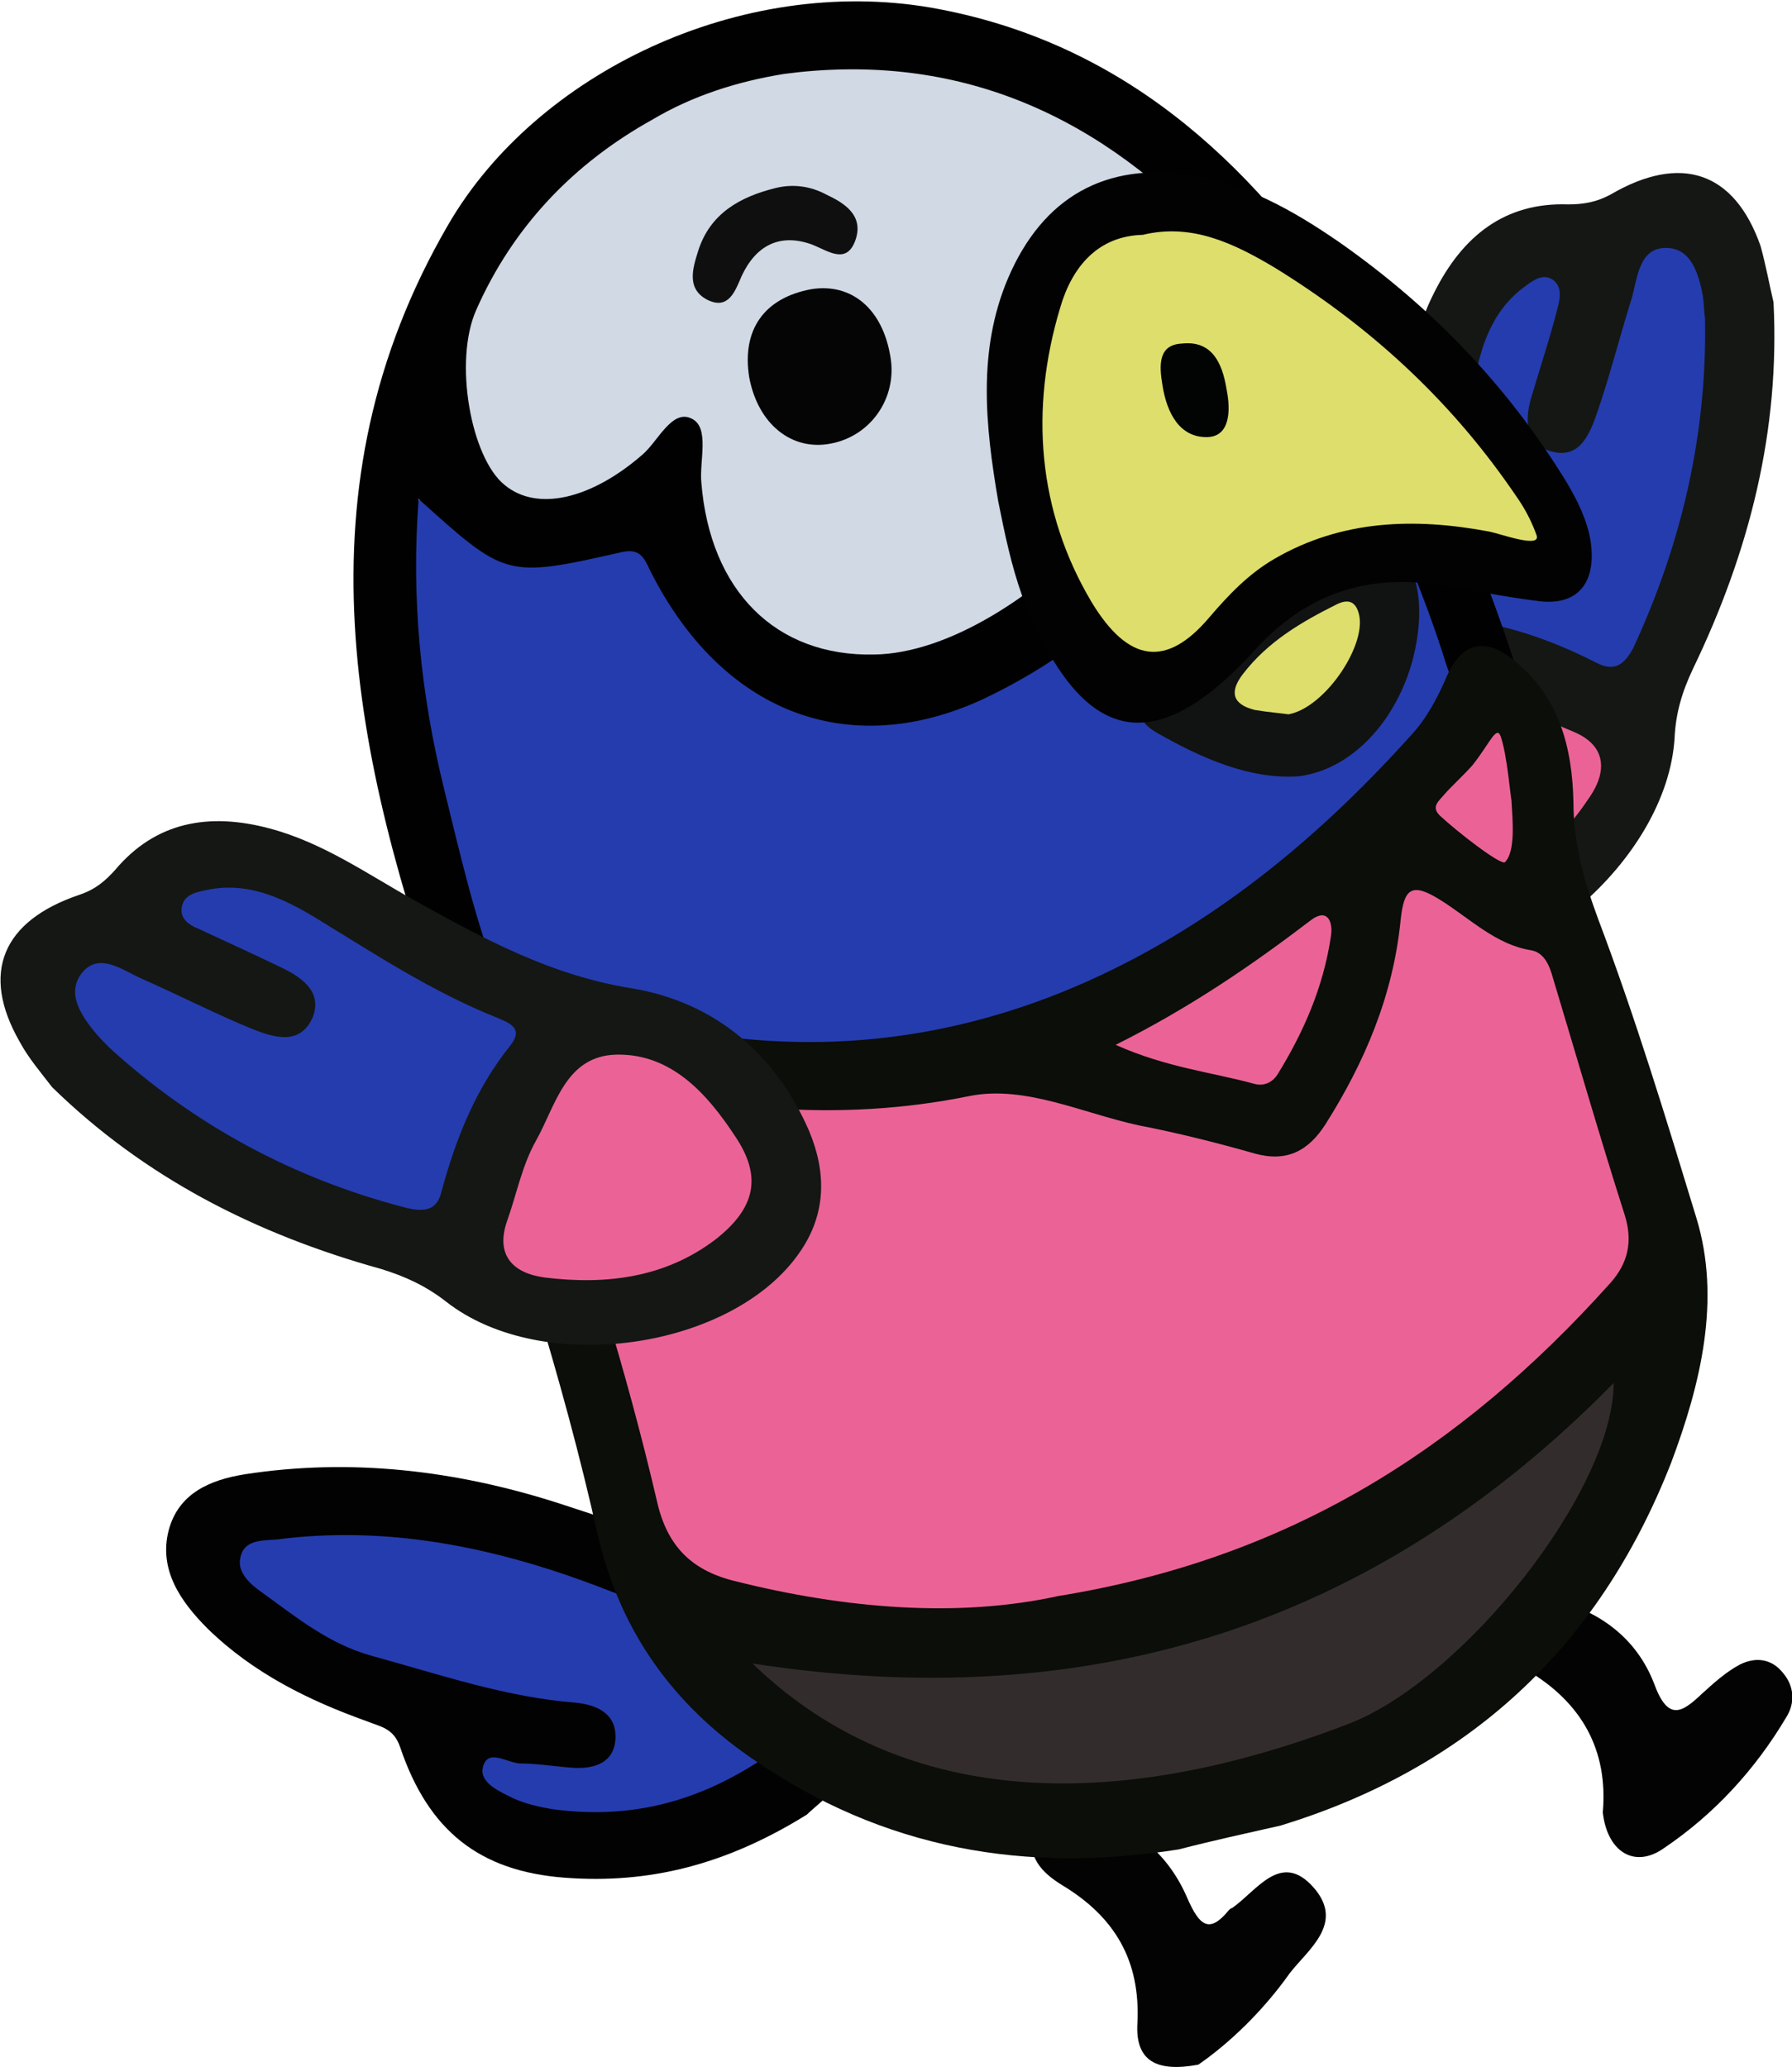 <svg version="1.0" id="sBirdBlueWavingGraphic" xmlns="http://www.w3.org/2000/svg" xmlns:xlink="http://www.w3.org/1999/xlink" x="0px" y="0px" viewBox="0 0 164.8 190.1" enable-background="new 0 0 164.8 190.1" xml:space="preserve"><g id="sBirdBlueWaving"><g id="armBlueS_4_"><path fill="#253CAF" d="M159.2,32.4c0.2,10.5-1.9,21-6.8,30.7c-0.8,1.6-6,1.3-7.6,0.5c-4.5-2.2-9.6-3.2-14.7-3.5c-2-0.1-2.1-4.4-1.7-5.7c2.1-6.1,2.8-13,3.9-19.3c0.6-3.4,2.3-8.7,5.5-11c0.8-0.6,5.7-1.8,6.6-1.1c0.7,0.6,6.6-3,9-3c2.3,0,4.3,4.5,4.7,6.6C158.3,27.3,159.1,31.7,159.2,32.4z"/><path fill="#EB6396" d="M134.6,85.3c-4.6,0.8-12-1.2-13.2-5.6c-1.2-4.4-0.5-14.7,3-18.4c3.2-3.4,8.9,0.2,12.4,0.9c2.6,0.6,7.7,2.5,10.2,3.5c3,1.2,3.7,6.1,2,8.6C145.9,79,140.3,84.1,134.6,85.3z"/><path fill="#141714" d="M163.1,27.8c0.6,11.8-2.2,22.9-7.4,33.7c-1,2.1-1.6,4.1-1.7,6.4c-0.7,11.2-14.2,22.8-25,21.4c-4.2-0.5-7.1-3-8.9-6.8c-3.2-6.8-3.3-14.1,0.9-20.9c4-6.4,5.6-13.3,7.1-20.4c1.1-4.8,1.5-9.8,3.8-14.3c2.6-5.2,6.5-8.3,12.3-8.1c1.4,0,2.6-0.2,3.9-0.9c6.5-3.8,11.4-2.1,13.8,4.7C162.4,24.4,162.7,26.1,163.1,27.8z M156.8,29.3c-0.1-0.7-0.1-1.4-0.2-2.1c-0.4-2.1-1.1-4.4-3.4-4.4c-2.4,0-2.6,2.6-3.1,4.5c-1.1,3.5-2,7.1-3.2,10.6c-0.7,2-1.6,4.4-4.3,3.6c-2.4-0.7-2.4-3-1.7-5.2c0.8-2.7,1.7-5.4,2.4-8.2c0.2-0.8,0.3-1.7-0.4-2.3c-0.9-0.7-1.8-0.1-2.6,0.5c-3.2,2.3-4.2,5.8-4.8,9.3c-1.1,6.3-1.9,12.5-4.1,18.6c-0.4,1.3-0.9,2.5,1.2,2.6c5.1,0.3,9.8,1.9,14.3,4.2c1.6,0.8,2.5,0.1,3.3-1.4C154.7,49.9,157,39.8,156.8,29.3z M133.2,82.8c5.6-1.2,9.8-4.7,13-9.5c1.7-2.5,1.4-4.8-1.5-6c-2.5-1-4.8-2.4-7.4-3c-3.5-0.8-7.7-3.1-10.8,0.4c-3.5,3.8-2.7,8.7-1.6,13.2C126,82.3,128.6,83.6,133.2,82.8z"/></g><g id="headBLueS_3_"><path fill="#253CAF" d="M137,68c0.8,13.8-6.7,22.5-16.4,29.2c-13.2,9.1-28.1,14.1-44,15.6c-12.6,1.2-23.3-3.2-31-14.7c-1.2-1.8-3.4-6.2-4.9-11.1c-3.6-11.4-3-21.6-3.3-33.6c0-1.3-0.1-2.6,0-3.8c0.1-1.4-0.1-3.1,1.3-3.7c1.5-0.7,2.5,0.8,3.5,1.7c3.8,3.7,8.2,4.6,12.8,3c3.4-1.2,5-0.1,6.8,3.1c5.1,9.8,15.8,14.1,25.4,10.7c9-3.2,16-9.2,21.7-16.9c3-4.1,5.7-8.4,7.5-13.3c1.4-3.9,0.3-13.1,5.5-0.2c4.9,7.8,10.8,14.5,13.8,23.2C136.6,60,136.9,66.4,137,68z"/><path fill="#010101" d="M138.4,65.3c-3.2,1.1-4.4-1.2-5.4-4.2c-2.4-7.7-5.7-15-9.5-22c-1.4-2.5-3.4-6.2-4.8-8.5c-0.6,1.3-1.1,2.9-1.5,3.9c-5.3,13.7-14.2,23.9-27,29.9C77.8,70,66.3,65.4,59.8,52.5c-0.6-1.3-1-2.1-2.7-1.7c-10.6,2.4-10.6,2.3-18.6-4.9c-0.7,9.2,0.2,17.9,2.3,26.5c1.5,6.1,2.9,12.3,5.2,18.2c0.5,1.4,0.7,2.8-0.3,4.1c-1.5,1.8-3.6,1.2-4.4-0.1c-8.9-25-14.2-49.6-0.1-73.9c8.1-14,26.9-23,44.4-20c17.1,3,29.3,13.7,38.9,28.5c6.1,9.5,10.8,19.8,14.4,30.6C139.5,61.6,140.4,64.3,138.4,65.3z"/><path fill="#D0D9E4" d="M72.1,6.8c15.1-2,28.1,3.1,39.1,14.7c1.1,1.2,1.8,2.4,1.8,4.2C112.7,39.8,93.8,60,80.4,60.2c-9.1,0.2-15.1-5.9-15.9-15.8c-0.2-2,0.8-5.1-0.9-5.9c-1.8-0.9-3.1,2.1-4.5,3.3c-4.7,4.1-9.7,5.3-12.7,2.8c-3.1-2.5-4.7-11.4-2.6-16.1C47.2,20.8,52.8,15,60,11C63.7,8.8,67.8,7.5,72.1,6.8z"/></g><g id="tailBlueS_3_"><path fill="#020202" d="M74.2,166.9c-7.4,4.6-14.5,6.4-22.3,5.8c-7.8-0.6-12.5-4.3-15.1-12c-0.6-1.8-1.9-1.9-3.1-2.4c-5.3-1.9-10.4-4.4-14.6-8.5c-2.5-2.5-4.5-5.4-3.6-9c0.9-3.5,3.9-4.7,7-5.2c9.7-1.5,19.4-0.4,29,2.7c7.7,2.5,15.5,5.2,22.7,9.1c8.9,4.8,9.7,9.1,3.4,16.2C76.4,165.1,74.8,166.3,74.2,166.9z"/><path fill="#253CAF" d="M69.8,162c-6.2,4-12.3,5.3-19,4.4c-1.2-0.2-2.5-0.5-3.6-1c-1.2-0.6-3.1-1.4-2.8-2.8c0.4-1.9,2.3-0.4,3.5-0.4c1.6,0,3.3,0.3,4.9,0.4c1.9,0.1,3.7-0.5,3.8-2.7c0.1-2.3-1.7-3.1-3.7-3.3c-6.4-0.5-12.5-2.6-18.7-4.3c-4-1.1-7-3.6-10.2-5.9c-1-0.7-2.2-1.8-1.9-3.1c0.3-1.7,2-1.6,3.3-1.7c10-1.3,19.7,0.6,29.3,4.2c5.8,2.2,11.5,4.5,17.2,7c4.3,1.9,4.5,3.1,1.5,6.3C72.1,160.3,70.5,161.4,69.8,162z"/></g><g id="ltLegBlueS_3_"><path fill="#030303" d="M110.2,189.9c-3.8,0.7-5.8-0.3-5.6-3.8c0.3-5.8-2.1-9.8-6.9-12.7c-1.8-1.1-3.5-2.7-2.5-5.2c1.1-2.6,3.3-1.8,5.2-1.3c4,1.1,7.1,3.7,8.8,7.7c1.1,2.5,2,3.3,3.8,1.1c0.1-0.1,0.2-0.2,0.3-0.2c2.3-1.6,4.5-5.3,7.5-1.9c2.9,3.3-0.5,5.7-2.2,7.9C116.2,184.9,113.1,187.9,110.2,189.9z"/></g><g id="rtLegBluesS_3_"><path fill="#030303" d="M147.4,166.7c0.5-5.7-1.9-10.1-7-13.1c-1.7-1-3.2-2.6-2.4-4.9c1-2.6,3.2-2,5.2-1.5c4,1.1,7.3,3.5,8.9,7.6c1.3,3.6,2.6,2.7,4.4,1c1.1-1,2.2-2,3.5-2.7c1.4-0.7,2.9-0.6,4,0.8c1,1.2,1.1,2.7,0.3,4c-2.9,4.9-6.7,9-11.3,12.1C150.3,171.9,147.8,170.3,147.4,166.7z"/></g><g id="bodyBlueS_3_"><path fill="#EB6396" d="M100.8,150.5c-9.1,1.9-24.1,3.6-34.5,1.1c-3.9-1-7.4-6.9-8.3-11c-2.8-12-5-22.2-9-33.8c-0.5-1.3-5.2-8.4-4.4-9.6c1-1.4,4.1-3.2,5.3-2.8c12.1,3.2,7.8,6.8,20,4.3c5.1-1,16.6-3.6,21.7-2.5c3.6,0.8,5.9-4.3,9.5-3.3c2.9,0.8,8-2.6,9.6-5.1c3.6-5.6,11.7-1.8,12.4-8.7c0.3-3,12.5-15,15.2-13.3c2.6,1.7,3.2,3.9,3.9,14.1c0.1,1.3,2.5,7.9,2.8,9.1c2.2,7.3,4.9,13.8,7.2,21.1c0.8,2.5,0,9.7-1.6,11.4C136.7,136.9,121.8,147.1,100.8,150.5z"/><path fill="#332C2D" d="M60.8,149.3c31.2,4.8,68.9-6.5,90.8-28.8c5.6,11.8-16.8,37.1-27.4,41.1C100.7,170.7,79.7,169.2,60.8,149.3z"/><path fill="#0B0E09" d="M108.4,170.1c-13.9,2.2-27.1,0.1-39.3-8.4c-7.1-4.9-12-11.5-14.1-20.4C51.7,126.5,47,112.1,42,97.7c-0.3-0.8-0.7-1.6-0.8-2.4c-0.4-2.2-1.9-4.5,0.3-6.3c2-1.7,3.7,0.2,5.6,1c17,7.1,33.9,8,50.7,1.2c12.5-5.1,22.8-13.4,31.9-23.5c1.5-1.6,2.5-3.5,3.4-5.6c1.4-3.1,3.6-3.5,6.2-1.3c4.1,3.3,5.3,8,5.4,13c0,3.8,1,7.3,2.3,10.8c3.4,9,6.2,18.2,9,27.4c2.3,7.5,0.4,15.3-2.3,22.5c-6.8,17.4-19,28.2-35.9,33.4C114.7,168.6,111.5,169.3,108.4,170.1z M97.3,146.8c21-3.4,36.9-13.3,50.8-28.8c1.6-1.8,2.1-3.8,1.3-6.3c-2.3-7.2-4.4-14.5-6.6-21.8c-0.3-1.1-0.8-2.3-2-2.5c-3.2-0.5-5.6-2.9-8.3-4.6c-2.7-1.7-3.4-1.1-3.7,1.9c-0.7,6.9-3.3,13-6.9,18.7c-1.6,2.5-3.6,3.5-6.5,2.7c-3.5-1-7.1-1.9-10.7-2.6c-5.1-1.1-10.4-3.7-15.5-2.7c-12.2,2.5-24.2,1.2-36.3-2c-1.2-0.3-2.7-1.7-3.7-0.3c-0.8,1.2,0.3,2.7,0.7,4.1c4,11.7,7.7,23.4,10.5,35.4c0.9,4.1,3.1,6.4,7.1,7.4C77.8,148,88.2,148.8,97.3,146.8z M69.2,153c12.6,12.2,31.2,14.6,54.7,5.6c10.6-4,24.5-21.5,24.5-31.4C126.5,149.5,100.3,157.8,69.2,153z M102.6,96.1c4.7,2.1,8.8,2.5,12.8,3.6c0.8,0.2,1.6-0.1,2.1-0.9c2.4-3.9,4.2-8,4.9-12.7c0.2-1.3-0.3-2.6-1.8-1.5C115.1,88.8,109.4,92.7,102.6,96.1z M138,67.7c-0.4-1-1,0.7-2.6,2.7c-0.7,0.8-2,2-2.6,2.7c-0.5,0.6-1.2,1.1-0.4,1.9c1.6,1.5,5.6,4.6,6,4.3c1-1,0.7-3.9,0.6-5.7C138.9,73.2,138.6,69.4,138,67.7z"/></g><g id="eyesClosedBlueS_3_" display="none"><path display="inline" fill="#0F0F0F" d="M72.3,21.6c2.9-0.6,4.9,0,6.7,1.4c1.1,0.9,1.7,2,1.1,3.3c-0.6,1.5-1.8,1.4-3,0.8c-3.7-1.9-6.1-0.6-7.7,3c-0.5,1.2-1.2,2.3-2.7,1.7c-1.7-0.6-1.7-2.1-1.4-3.5C66.3,24.1,69.4,22.4,72.3,21.6z"/><path display="inline" fill="#181818" d="M76.3,40.2c-1.6,0.3-3.2,0.1-4.5-1.1c-1-0.9-1.7-2-1.4-3.3c0.4-1.6,1.7-0.8,2.7-0.6c2.6,0.7,4.3-0.5,5.5-2.8c0.4-0.7,0.9-1.5,1.9-1.2c0.9,0.3,1,1.3,1.2,2.1C82.3,36.5,79.9,39.5,76.3,40.2z"/></g><g id="eyesOpenBlueS_3_"><path fill="#050505" d="M74.6,26.6c3.7-0.6,6.6,1.8,7.3,6.3c0.6,3.7-1.8,7.2-5.5,7.9c-3.6,0.7-6.7-1.8-7.5-6.1C68.2,30.3,70.3,27.4,74.6,26.6z"/><path fill="#0F0F0F" d="M71.3,17.3c1.6-0.4,3.2-0.2,4.7,0.6c1.7,0.8,3.4,1.9,2.7,4.1c-0.8,2.4-2.5,1.1-4,0.5c-3-1.1-5.2,0.1-6.5,2.9c-0.6,1.4-1.2,3.1-3.1,2.2c-2-1-1.4-2.9-0.9-4.5C65.3,19.6,68.1,18.1,71.3,17.3z"/></g><g id="bottomBeakBlueS_3_"><path fill="#DDDE6C" d="M120.3,67.8c-0.6-0.1-6.1-0.1-7.3-0.3c-2.1-0.4-3.8-4.4-2.5-6.1c2.3-3,9.7-7.7,12.9-9.3c1-0.5,4.7,1.3,5,2.7C128.9,57.7,123.7,67.2,120.3,67.8z"/><path fill="#111212" d="M119.4,71.4c-4.4,0.3-8.8-1.6-13-4c-1.8-1-2.2-2.5-0.8-4.2c4.6-5.6,9.3-11.1,16.2-13.5c5.4-1.9,9,1.2,8.7,7.3C130.1,64.3,125.3,70.7,119.4,71.4z M118.5,65.7c3.3-0.6,7.1-6.2,6.5-9.1c-0.3-1.4-1.1-1.5-2.1-1c-3.2,1.6-6.3,3.4-8.6,6.4c-1.3,1.7-0.9,2.8,1.1,3.3C116.6,65.5,117.8,65.6,118.5,65.7z"/></g><g id="topBeakBlueS_3_"><path fill="#020202" d="M91.8,46.1c-1.2-7-1.9-13.9,0.9-20.5c3.2-7.5,9-10.7,16.8-9.5c5.1,0.8,9.5,3.3,13.7,6.2c8.4,5.9,15.4,13.1,20.9,22.1c1,1.7,1.9,3.5,2.2,5.5c0.5,3.7-1.2,5.8-4.7,5.4c-3.3-0.4-6.6-1.1-10-1.6c-6.4-0.8-11.8,1.2-16.2,6.1c-9.4,10.3-16,8.7-21.4-5C93,52,92.4,49.1,91.8,46.1z"/><path fill="#DDDE6C" d="M105.1,21.6c4.5-1.1,8.4,0.8,12.1,3c8.6,5.3,15.9,11.9,21.8,20.4c0.6,0.9,1.5,2,2.3,4.2c0.5,1.3-3.3-0.1-4.3-0.3c-6.9-1.3-13.6-1.1-19.8,2.5c-2.4,1.4-4.2,3.3-6,5.4c-3.9,4.6-7.4,4.2-10.8-1.4c-5-8.4-5.7-17.8-2.9-27.1C98.6,24.5,101,21.7,105.1,21.6z"/><path fill="#020303" d="M112.8,35.8c0.4,2,0.3,4.3-1.7,4.4c-2.6,0.1-3.8-2.2-4.2-4.8c-0.3-1.8-0.4-3.7,1.8-3.8C111.4,31.3,112.4,33.3,112.8,35.8z"/></g><g id="armBlueS_3_"><path fill="#253CAF" d="M10.8,100.2c7.8,7.1,17,12.4,27.5,15.1c1.7,0.4,5-3.6,5.4-5.4c1.3-4.8,3.9-9.3,7.1-13.3c1.3-1.6-1.9-4.5-3.2-5c-6-2.4-11.6-6.5-17-9.8c-3-1.8-8.1-4-11.9-3.1c-1,0.2-5.1,3.1-5.2,4.3c-0.1,0.9-6.6,3-8.2,4.8c-1.5,1.8,0.5,6.2,1.8,7.9C7.6,96.1,10.3,99.6,10.8,100.2z"/><path fill="#EB6396" d="M66.8,116.7c3.6-2.9,7-9.8,4.5-13.6c-2.5-3.8-10.7-10-15.8-9.9c-4.7,0.1-5.8,6.8-7.5,9.9c-1.3,2.3-3.2,7.4-4.1,9.9c-1,3,2.2,6.8,5.2,7.2C54.6,121,62.1,120.1,66.8,116.7z"/><path fill="#141714" d="M1.8,95.8c-3.6-6.3-1.6-11.1,5.5-13.5c1.5-0.5,2.4-1.3,3.3-2.3c3.7-4.4,8.6-5.3,14.2-3.8c4.9,1.3,9,4.2,13.3,6.6c6.3,3.5,12.5,6.9,20,8.1c7.8,1.3,13.3,6.2,16.3,13.1c1.6,3.8,1.6,7.6-0.8,11.1c-6.1,9-23.7,11.6-32.6,4.6c-1.8-1.4-3.7-2.3-6-3c-11.5-3.2-21.7-8.4-30.2-16.7C3.8,98.7,2.6,97.3,1.8,95.8z M37.4,111.1c1.7,0.4,2.8,0.2,3.2-1.5c1.3-4.8,3.1-9.4,6.3-13.4c1.3-1.6,0-2.1-1.2-2.6c-6-2.4-11.3-5.9-16.7-9.2c-3-1.8-6.3-3.4-10.2-2.5c-1,0.2-2,0.5-2.1,1.7c-0.1,0.9,0.7,1.5,1.5,1.8c2.6,1.2,5.2,2.4,7.7,3.6c2.1,1,3.8,2.4,2.8,4.7c-1.2,2.5-3.6,1.7-5.6,0.9c-3.4-1.4-6.7-3.1-10.1-4.6c-1.8-0.8-3.8-2.4-5.4-0.6c-1.5,1.8-0.3,3.8,1.1,5.5c0.4,0.5,0.9,1,1.4,1.5C17.8,103.4,26.9,108.4,37.4,111.1z M67.6,104.5c-2.5-3.8-5.8-7.6-10.9-7.5c-4.7,0.1-5.6,4.7-7.4,7.9c-1.3,2.3-1.8,5-2.7,7.5c-1,3,0.5,4.7,3.5,5.1c5.7,0.7,11.1,0,15.7-3.5C69.5,111.1,70.1,108.2,67.6,104.5z"/></g></g></svg>